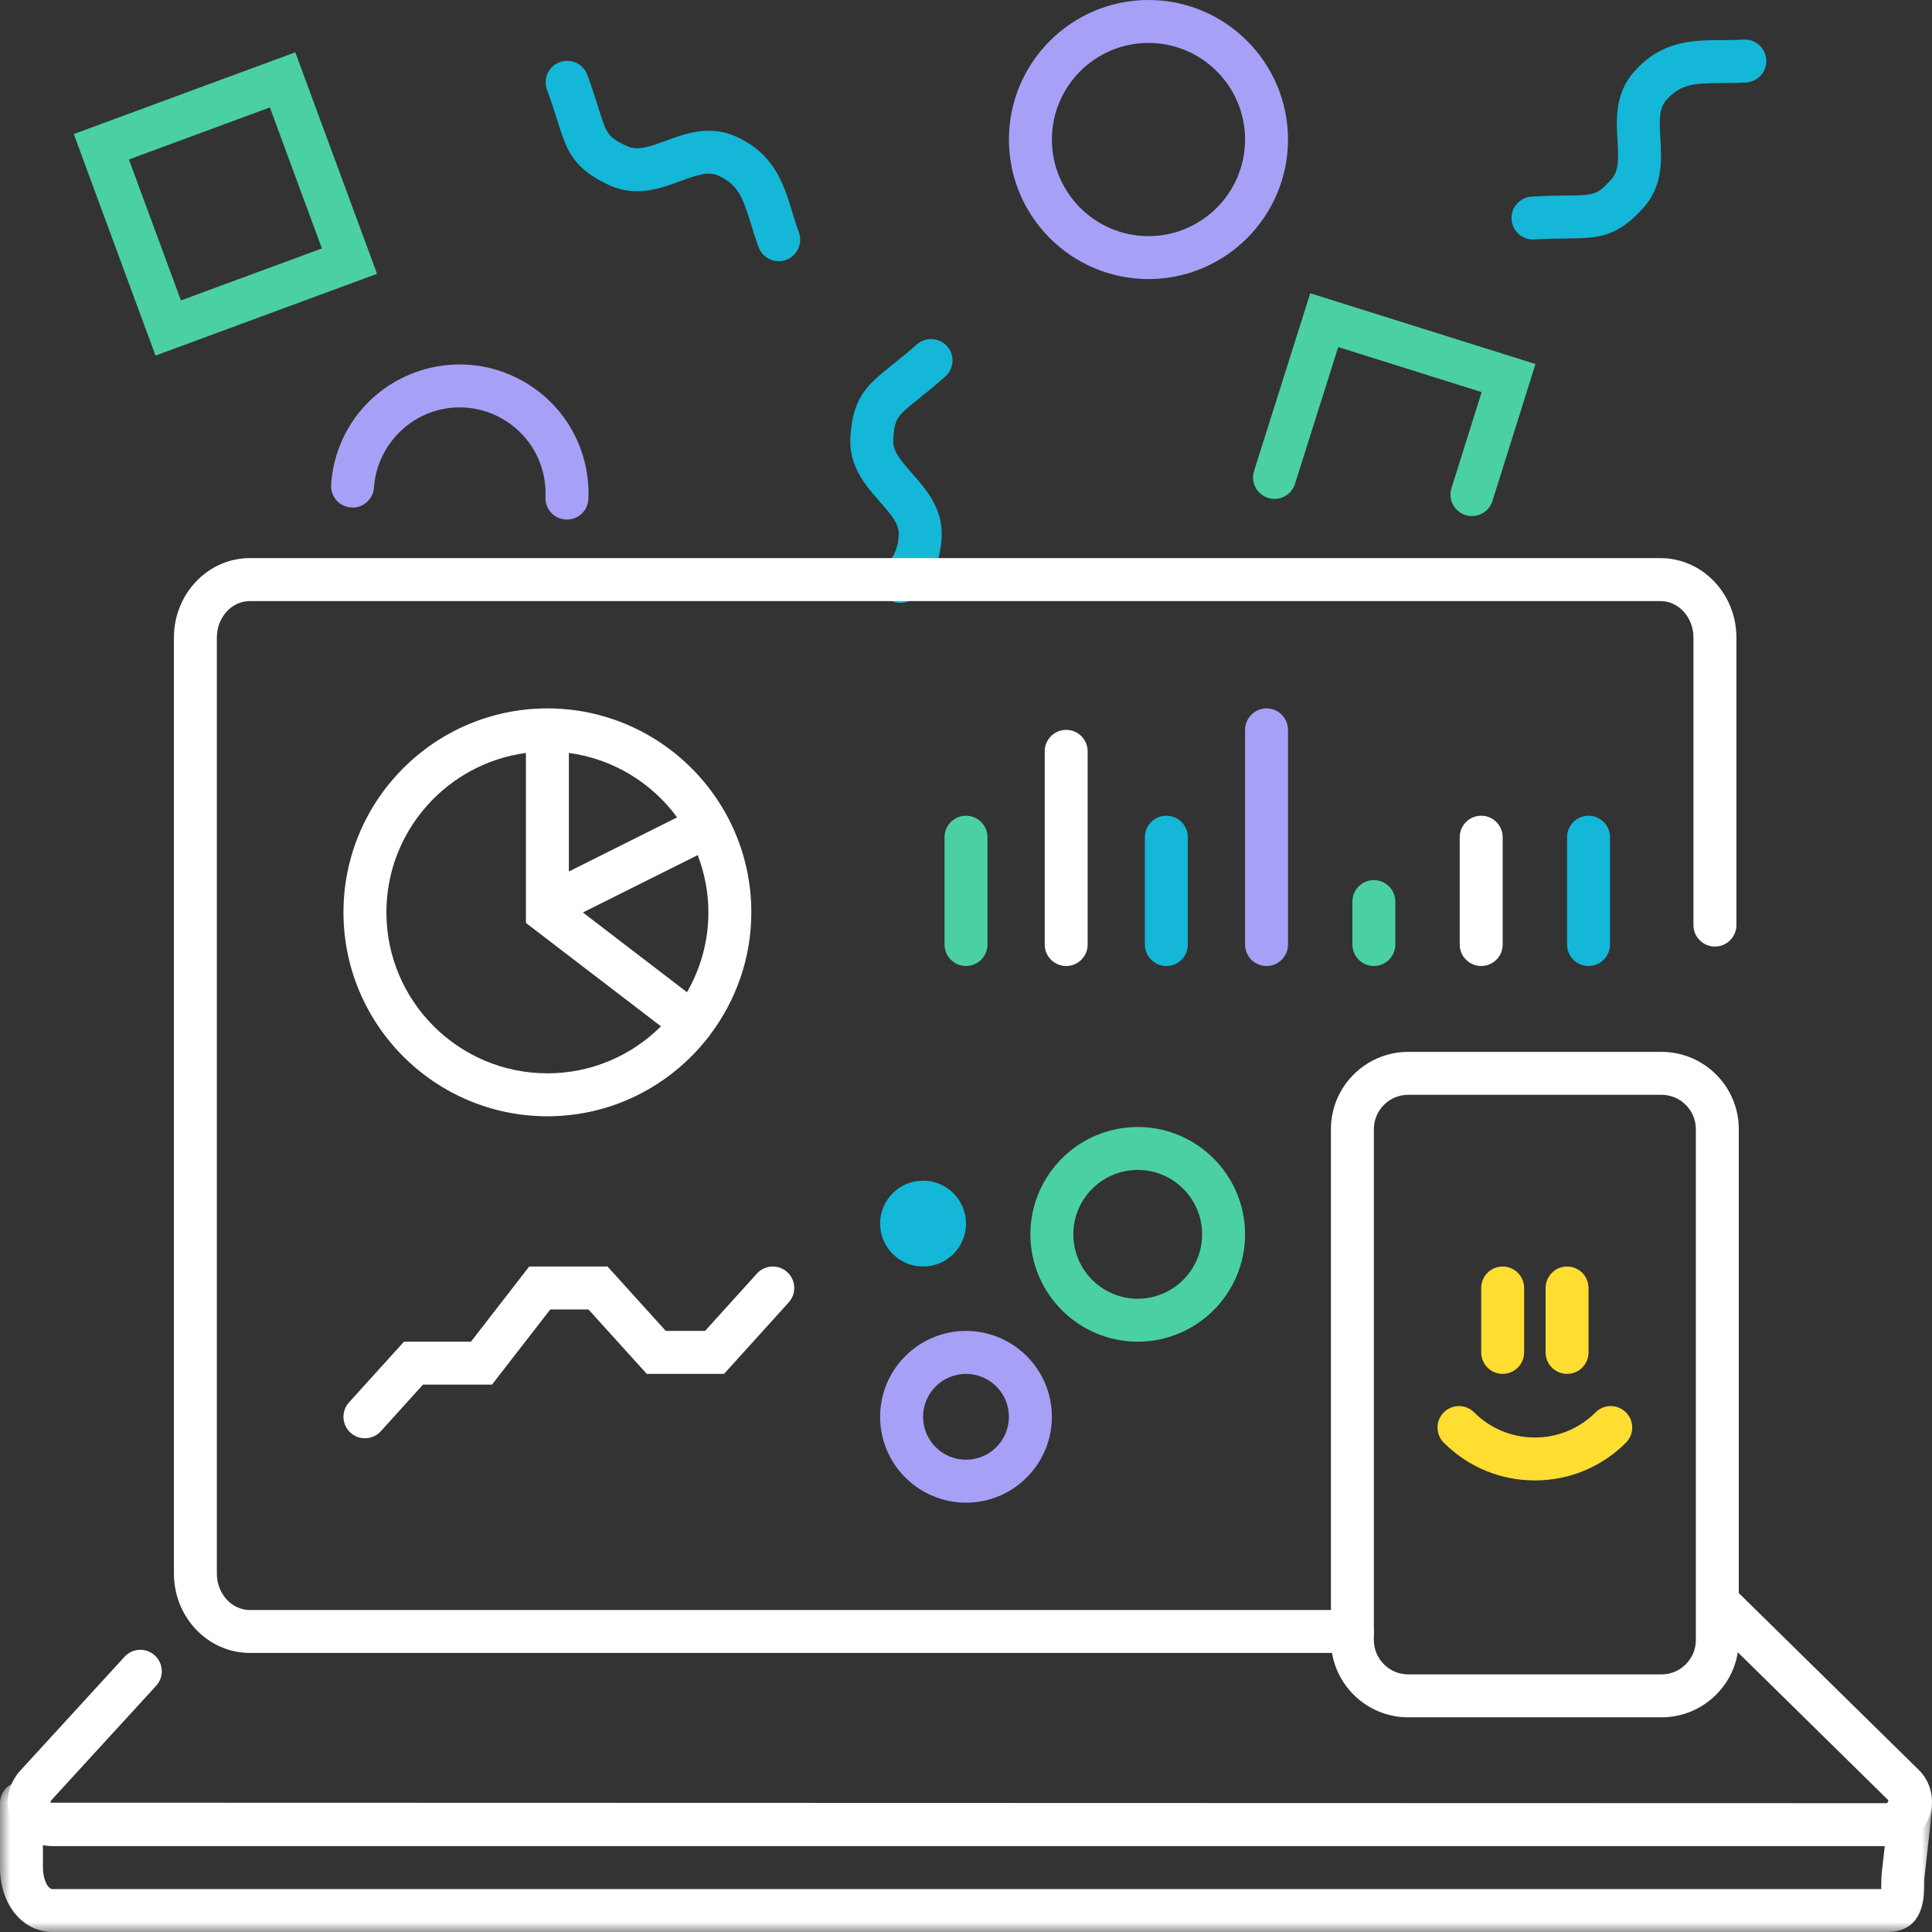 <svg width="96" height="96" viewBox="0 0 96 96" fill="none" xmlns="http://www.w3.org/2000/svg">
<rect x="0" y="0" width="96" height="96" fill="#333333" stroke="none"/>
<g id="ICON/datavizualization">
<path id="Fill 1" fill-rule="evenodd" clip-rule="evenodd" d="M6.405 7.923L8.99 14.928L15.995 12.344L13.41 5.338L6.405 7.923ZM7.727 17.668L3.666 6.66L14.673 2.599L18.735 13.606L7.727 17.668Z" fill="#4AD0A4"/>
<g id="Group 53">
<path id="Fill 2" fill-rule="evenodd" clip-rule="evenodd" d="M73.141 25.642C73.035 25.642 72.927 25.626 72.821 25.593C72.258 25.416 71.947 24.818 72.123 24.256L73.622 19.485L66.496 17.245L64.347 24.044C64.17 24.607 63.575 24.918 63.008 24.74C62.447 24.563 62.136 23.963 62.314 23.401L65.105 14.572L76.297 18.089L74.158 24.895C74.014 25.351 73.595 25.642 73.141 25.642Z" fill="#4AD0A4"/>
<path id="Fill 4" fill-rule="evenodd" clip-rule="evenodd" d="M57.067 2.133C54.42 2.133 52.267 4.287 52.267 6.933C52.267 9.58 54.42 11.733 57.067 11.733C59.713 11.733 61.867 9.58 61.867 6.933C61.867 4.287 59.713 2.133 57.067 2.133ZM50.133 6.933C50.133 3.11 53.244 0 57.067 0C60.89 0 64 3.11 64 6.933C64 10.756 60.89 13.867 57.067 13.867C53.244 13.867 50.133 10.756 50.133 6.933Z" fill="#A6A1F6"/>
<path id="Fill 6" fill-rule="evenodd" clip-rule="evenodd" d="M28.172 25.817C28.155 25.817 28.139 25.817 28.122 25.816C27.533 25.79 27.078 25.289 27.105 24.701C27.123 24.319 27.087 23.929 26.998 23.546C26.468 21.255 24.172 19.825 21.882 20.352C20.062 20.773 18.707 22.366 18.584 24.225C18.545 24.812 18.024 25.265 17.448 25.218C16.861 25.179 16.416 24.672 16.454 24.084C16.642 21.249 18.631 18.914 21.4 18.274C24.84 17.479 28.283 19.628 29.078 23.066C29.21 23.64 29.262 24.223 29.236 24.8C29.211 25.371 28.738 25.817 28.172 25.817Z" fill="#A6A1F6"/>
<path id="Fill 8" fill-rule="evenodd" clip-rule="evenodd" d="M76.173 11.9C75.614 11.9 75.142 11.464 75.109 10.898C75.074 10.309 75.522 9.804 76.11 9.769C76.797 9.728 77.35 9.721 77.816 9.716C79.217 9.7 79.364 9.698 80.081 8.889C80.442 8.483 80.427 7.906 80.373 6.997C80.311 5.952 80.234 4.65 81.198 3.563C82.577 2.008 84.093 2.001 85.557 1.993C85.901 1.992 86.26 1.99 86.639 1.968C87.211 1.925 87.731 2.38 87.766 2.968C87.802 3.557 87.354 4.062 86.766 4.098C86.347 4.122 85.949 4.124 85.568 4.127C84.162 4.134 83.51 4.17 82.794 4.979C82.433 5.385 82.448 5.962 82.502 6.87C82.564 7.916 82.641 9.217 81.677 10.305C80.333 11.819 79.395 11.831 77.84 11.849C77.404 11.855 76.882 11.86 76.238 11.898C76.216 11.9 76.195 11.9 76.173 11.9Z" fill="#14B7D7"/>
<path id="Fill 10" fill-rule="evenodd" clip-rule="evenodd" d="M38.695 12.978C38.262 12.978 37.853 12.711 37.694 12.28C37.549 11.886 37.431 11.505 37.319 11.14C36.905 9.797 36.681 9.184 35.701 8.733C35.209 8.503 34.661 8.686 33.806 9.001C32.824 9.362 31.6 9.811 30.279 9.204C28.441 8.356 28.158 7.46 27.692 5.978C27.561 5.561 27.404 5.063 27.18 4.459C26.977 3.905 27.259 3.292 27.813 3.088C28.364 2.883 28.979 3.167 29.182 3.719C29.42 4.365 29.587 4.893 29.726 5.335C30.148 6.674 30.191 6.815 31.173 7.267C31.663 7.492 32.215 7.313 33.069 6.998C34.052 6.638 35.275 6.186 36.594 6.795C38.483 7.666 38.927 9.113 39.358 10.513C39.46 10.843 39.564 11.186 39.695 11.541C39.9 12.094 39.616 12.707 39.065 12.912C38.942 12.957 38.818 12.978 38.695 12.978Z" fill="#14B7D7"/>
<path id="Fill 12" fill-rule="evenodd" clip-rule="evenodd" d="M44.74 29.957C44.472 29.957 44.204 29.857 43.997 29.655C43.574 29.246 43.563 28.571 43.974 28.147C44.352 27.759 44.613 27.348 44.658 26.604C44.692 26.062 44.324 25.616 43.722 24.934C43.029 24.149 42.166 23.172 42.255 21.721C42.379 19.699 43.113 19.113 44.326 18.14C44.667 17.867 45.074 17.541 45.558 17.114C45.999 16.724 46.672 16.766 47.063 17.206C47.453 17.648 47.412 18.322 46.97 18.712C46.455 19.167 46.023 19.514 45.66 19.804C44.566 20.682 44.45 20.773 44.384 21.852C44.351 22.395 44.718 22.84 45.321 23.522C46.013 24.307 46.877 25.284 46.788 26.735C46.717 27.885 46.31 28.805 45.505 29.634C45.295 29.849 45.018 29.957 44.74 29.957Z" fill="#14B7D7"/>
<path id="Fill 14" fill-rule="evenodd" clip-rule="evenodd" d="M67.2 82.133H12.412C10.333 82.133 8.642 80.363 8.642 78.187V31.68C8.642 29.504 10.333 27.733 12.412 27.733H82.51C84.589 27.733 86.281 29.504 86.281 31.68V45.967C86.281 46.556 85.803 47.034 85.214 47.034C84.624 47.034 84.147 46.556 84.147 45.967V31.68C84.147 30.68 83.412 29.867 82.51 29.867H12.412C11.509 29.867 10.775 30.68 10.775 31.68V78.187C10.775 79.186 11.509 80 12.412 80H67.2C67.79 80 68.267 80.478 68.267 81.067C68.267 81.656 67.79 82.133 67.2 82.133Z" fill="white"/>
<path id="Fill 16" fill-rule="evenodd" clip-rule="evenodd" d="M93.774 91.733H2.61C1.73 91.733 0.956 91.26 0.591 90.498C0.219 89.723 0.346 88.795 0.922 88.076L6.187 82.325C6.586 81.89 7.259 81.861 7.694 82.259C8.128 82.657 8.157 83.331 7.759 83.765L2.541 89.463C2.515 89.499 2.507 89.561 2.514 89.576L93.774 89.6L93.84 89.461L84.988 80.761C84.568 80.348 84.561 79.673 84.975 79.252C85.386 78.832 86.061 78.826 86.483 79.24L95.336 87.939C95.979 88.571 96.175 89.519 95.834 90.353C95.49 91.192 94.683 91.733 93.774 91.733Z" fill="white"/>
<g id="Group 20">
<mask id="mask0" mask-type="alpha" maskUnits="userSpaceOnUse" x="0" y="88" width="96" height="8">
<path id="Clip 19" fill-rule="evenodd" clip-rule="evenodd" d="M0 88.533H96V96H0V88.533Z" fill="white"/>
</mask>
<g mask="url(#mask0)">
<path id="Fill 18" fill-rule="evenodd" clip-rule="evenodd" d="M93.774 96H2.61C1.122 96 0 94.624 0 92.8V89.6C0 89.011 0.477 88.533 1.067 88.533C1.657 88.533 2.133 89.011 2.133 89.6V92.8C2.133 93.358 2.361 93.867 2.61 93.867H93.475C93.478 93.804 93.478 93.742 93.478 93.689C93.481 93.396 93.487 93.089 93.534 92.798L93.873 89.755C93.938 89.17 94.467 88.747 95.052 88.814C95.638 88.879 96.059 89.406 95.994 89.993L95.648 93.086C95.611 93.324 95.613 93.52 95.612 93.708C95.606 94.275 95.59 96 93.774 96Z" fill="white"/>
</g>
</g>
<path id="Fill 21" fill-rule="evenodd" clip-rule="evenodd" d="M69.975 54.4C69.033 54.4 68.266 55.166 68.266 56.108V81.492C68.266 82.434 69.033 83.2 69.975 83.2H82.558C83.5 83.2 84.266 82.434 84.266 81.492V56.108C84.266 55.166 83.5 54.4 82.558 54.4H69.975ZM82.558 85.333H69.975C67.857 85.333 66.133 83.611 66.133 81.492V56.108C66.133 53.989 67.857 52.267 69.975 52.267H82.558C84.677 52.267 86.4 53.989 86.4 56.108V81.492C86.4 83.611 84.677 85.333 82.558 85.333Z" fill="white"/>
<path id="Fill 23" fill-rule="evenodd" clip-rule="evenodd" d="M19.2 45.333C19.2 41.284 22.226 37.937 26.133 37.413V45.86L32.843 50.998C31.395 52.441 29.401 53.333 27.2 53.333C22.788 53.333 19.2 49.745 19.2 45.333ZM33.646 40.615L28.267 43.304V37.413C30.47 37.709 32.388 38.902 33.646 40.615ZM28.964 45.341L34.669 42.489C35.006 43.375 35.2 44.331 35.2 45.333C35.2 46.778 34.81 48.131 34.136 49.302L28.964 45.341ZM35.275 51.429C36.56 49.731 37.333 47.623 37.333 45.333C37.333 39.746 32.787 35.2 27.2 35.2C21.613 35.2 17.067 39.746 17.067 45.333C17.067 50.92 21.613 55.467 27.2 55.467C30.453 55.467 33.346 53.919 35.201 51.529C35.214 51.514 35.232 51.509 35.244 51.493C35.259 51.474 35.262 51.45 35.275 51.429Z" fill="white"/>
<path id="Fill 25" fill-rule="evenodd" clip-rule="evenodd" d="M48 48C47.41 48 46.933 47.522 46.933 46.933V41.6C46.933 41.011 47.41 40.533 48 40.533C48.59 40.533 49.067 41.011 49.067 41.6V46.933C49.067 47.522 48.59 48 48 48Z" fill="#4AD0A4"/>
<path id="Fill 27" fill-rule="evenodd" clip-rule="evenodd" d="M52.978 48C52.388 48 51.911 47.522 51.911 46.933V37.333C51.911 36.745 52.388 36.267 52.978 36.267C53.568 36.267 54.045 36.745 54.045 37.333V46.933C54.045 47.522 53.568 48 52.978 48Z" fill="white"/>
<path id="Fill 29" fill-rule="evenodd" clip-rule="evenodd" d="M57.955 48C57.365 48 56.889 47.522 56.889 46.933V41.6C56.889 41.011 57.365 40.533 57.955 40.533C58.545 40.533 59.022 41.011 59.022 41.6V46.933C59.022 47.522 58.545 48 57.955 48Z" fill="#14B7D7"/>
<path id="Fill 31" fill-rule="evenodd" clip-rule="evenodd" d="M73.6 48C73.01 48 72.533 47.522 72.533 46.933V41.6C72.533 41.011 73.01 40.533 73.6 40.533C74.19 40.533 74.667 41.011 74.667 41.6V46.933C74.667 47.522 74.19 48 73.6 48Z" fill="white"/>
<path id="Fill 33" fill-rule="evenodd" clip-rule="evenodd" d="M78.933 48C78.344 48 77.867 47.522 77.867 46.933V41.6C77.867 41.011 78.344 40.533 78.933 40.533C79.523 40.533 80 41.011 80 41.6V46.933C80 47.522 79.523 48 78.933 48Z" fill="#14B7D7"/>
<path id="Fill 35" fill-rule="evenodd" clip-rule="evenodd" d="M62.933 48C62.343 48 61.867 47.522 61.867 46.933V36.267C61.867 35.678 62.343 35.2 62.933 35.2C63.523 35.2 64 35.678 64 36.267V46.933C64 47.522 63.523 48 62.933 48Z" fill="#A6A1F6"/>
<path id="Fill 37" fill-rule="evenodd" clip-rule="evenodd" d="M68.267 48C67.677 48 67.2 47.522 67.2 46.933V44.8C67.2 44.211 67.677 43.733 68.267 43.733C68.856 43.733 69.333 44.211 69.333 44.8V46.933C69.333 47.522 68.856 48 68.267 48Z" fill="#4AD0A4"/>
<path id="Fill 39" fill-rule="evenodd" clip-rule="evenodd" d="M56.533 58.133C54.769 58.133 53.333 59.569 53.333 61.333C53.333 63.098 54.769 64.533 56.533 64.533C58.298 64.533 59.733 63.098 59.733 61.333C59.733 59.569 58.298 58.133 56.533 58.133ZM56.533 66.667C53.593 66.667 51.2 64.274 51.2 61.333C51.2 58.392 53.593 56 56.533 56C59.474 56 61.867 58.392 61.867 61.333C61.867 64.274 59.474 66.667 56.533 66.667Z" fill="#4AD0A4"/>
<path id="Fill 41" fill-rule="evenodd" clip-rule="evenodd" d="M48 68.267C46.824 68.267 45.867 69.223 45.867 70.4C45.867 71.576 46.824 72.533 48 72.533C49.176 72.533 50.133 71.576 50.133 70.4C50.133 69.223 49.176 68.267 48 68.267ZM48 74.667C45.647 74.667 43.733 72.753 43.733 70.4C43.733 68.047 45.647 66.133 48 66.133C50.353 66.133 52.267 68.047 52.267 70.4C52.267 72.753 50.353 74.667 48 74.667Z" fill="#A6A1F6"/>
<path id="Fill 43" fill-rule="evenodd" clip-rule="evenodd" d="M48 60.8C48 61.978 47.044 62.933 45.867 62.933C44.689 62.933 43.733 61.978 43.733 60.8C43.733 59.622 44.689 58.667 45.867 58.667C47.044 58.667 48 59.622 48 60.8Z" fill="#14B7D7"/>
<path id="Fill 45" fill-rule="evenodd" clip-rule="evenodd" d="M74.667 68.267C74.077 68.267 73.6 67.789 73.6 67.2V64C73.6 63.411 74.077 62.933 74.667 62.933C75.257 62.933 75.733 63.411 75.733 64V67.2C75.733 67.789 75.257 68.267 74.667 68.267Z" fill="#FFDD31"/>
<path id="Fill 47" fill-rule="evenodd" clip-rule="evenodd" d="M77.867 68.267C77.277 68.267 76.8 67.789 76.8 67.2V64C76.8 63.411 77.277 62.933 77.867 62.933C78.457 62.933 78.933 63.411 78.933 64V67.2C78.933 67.789 78.457 68.267 77.867 68.267Z" fill="#FFDD31"/>
<path id="Fill 49" fill-rule="evenodd" clip-rule="evenodd" d="M76.267 73.562C74.557 73.562 72.95 72.896 71.742 71.688C71.325 71.271 71.325 70.596 71.742 70.18C72.158 69.763 72.833 69.763 73.25 70.18C74.056 70.985 75.127 71.429 76.267 71.429C77.406 71.429 78.477 70.985 79.283 70.18C79.7 69.763 80.376 69.763 80.791 70.18C81.209 70.596 81.209 71.271 80.791 71.688C79.583 72.896 77.977 73.562 76.267 73.562Z" fill="#FFDD31"/>
<path id="Fill 51" fill-rule="evenodd" clip-rule="evenodd" d="M18.133 71.467C17.878 71.467 17.622 71.376 17.418 71.192C16.981 70.796 16.947 70.122 17.343 69.684L20.073 66.667H23.401L26.296 62.933H30.188L33.083 66.133H35.033L37.61 63.284C38.004 62.847 38.679 62.815 39.116 63.209C39.552 63.604 39.586 64.278 39.19 64.716L35.978 68.267H32.137L29.242 65.067H27.342L24.447 68.8H21.019L18.924 71.116C18.714 71.348 18.424 71.467 18.133 71.467Z" fill="white"/>
</g>
</g>
</svg>
